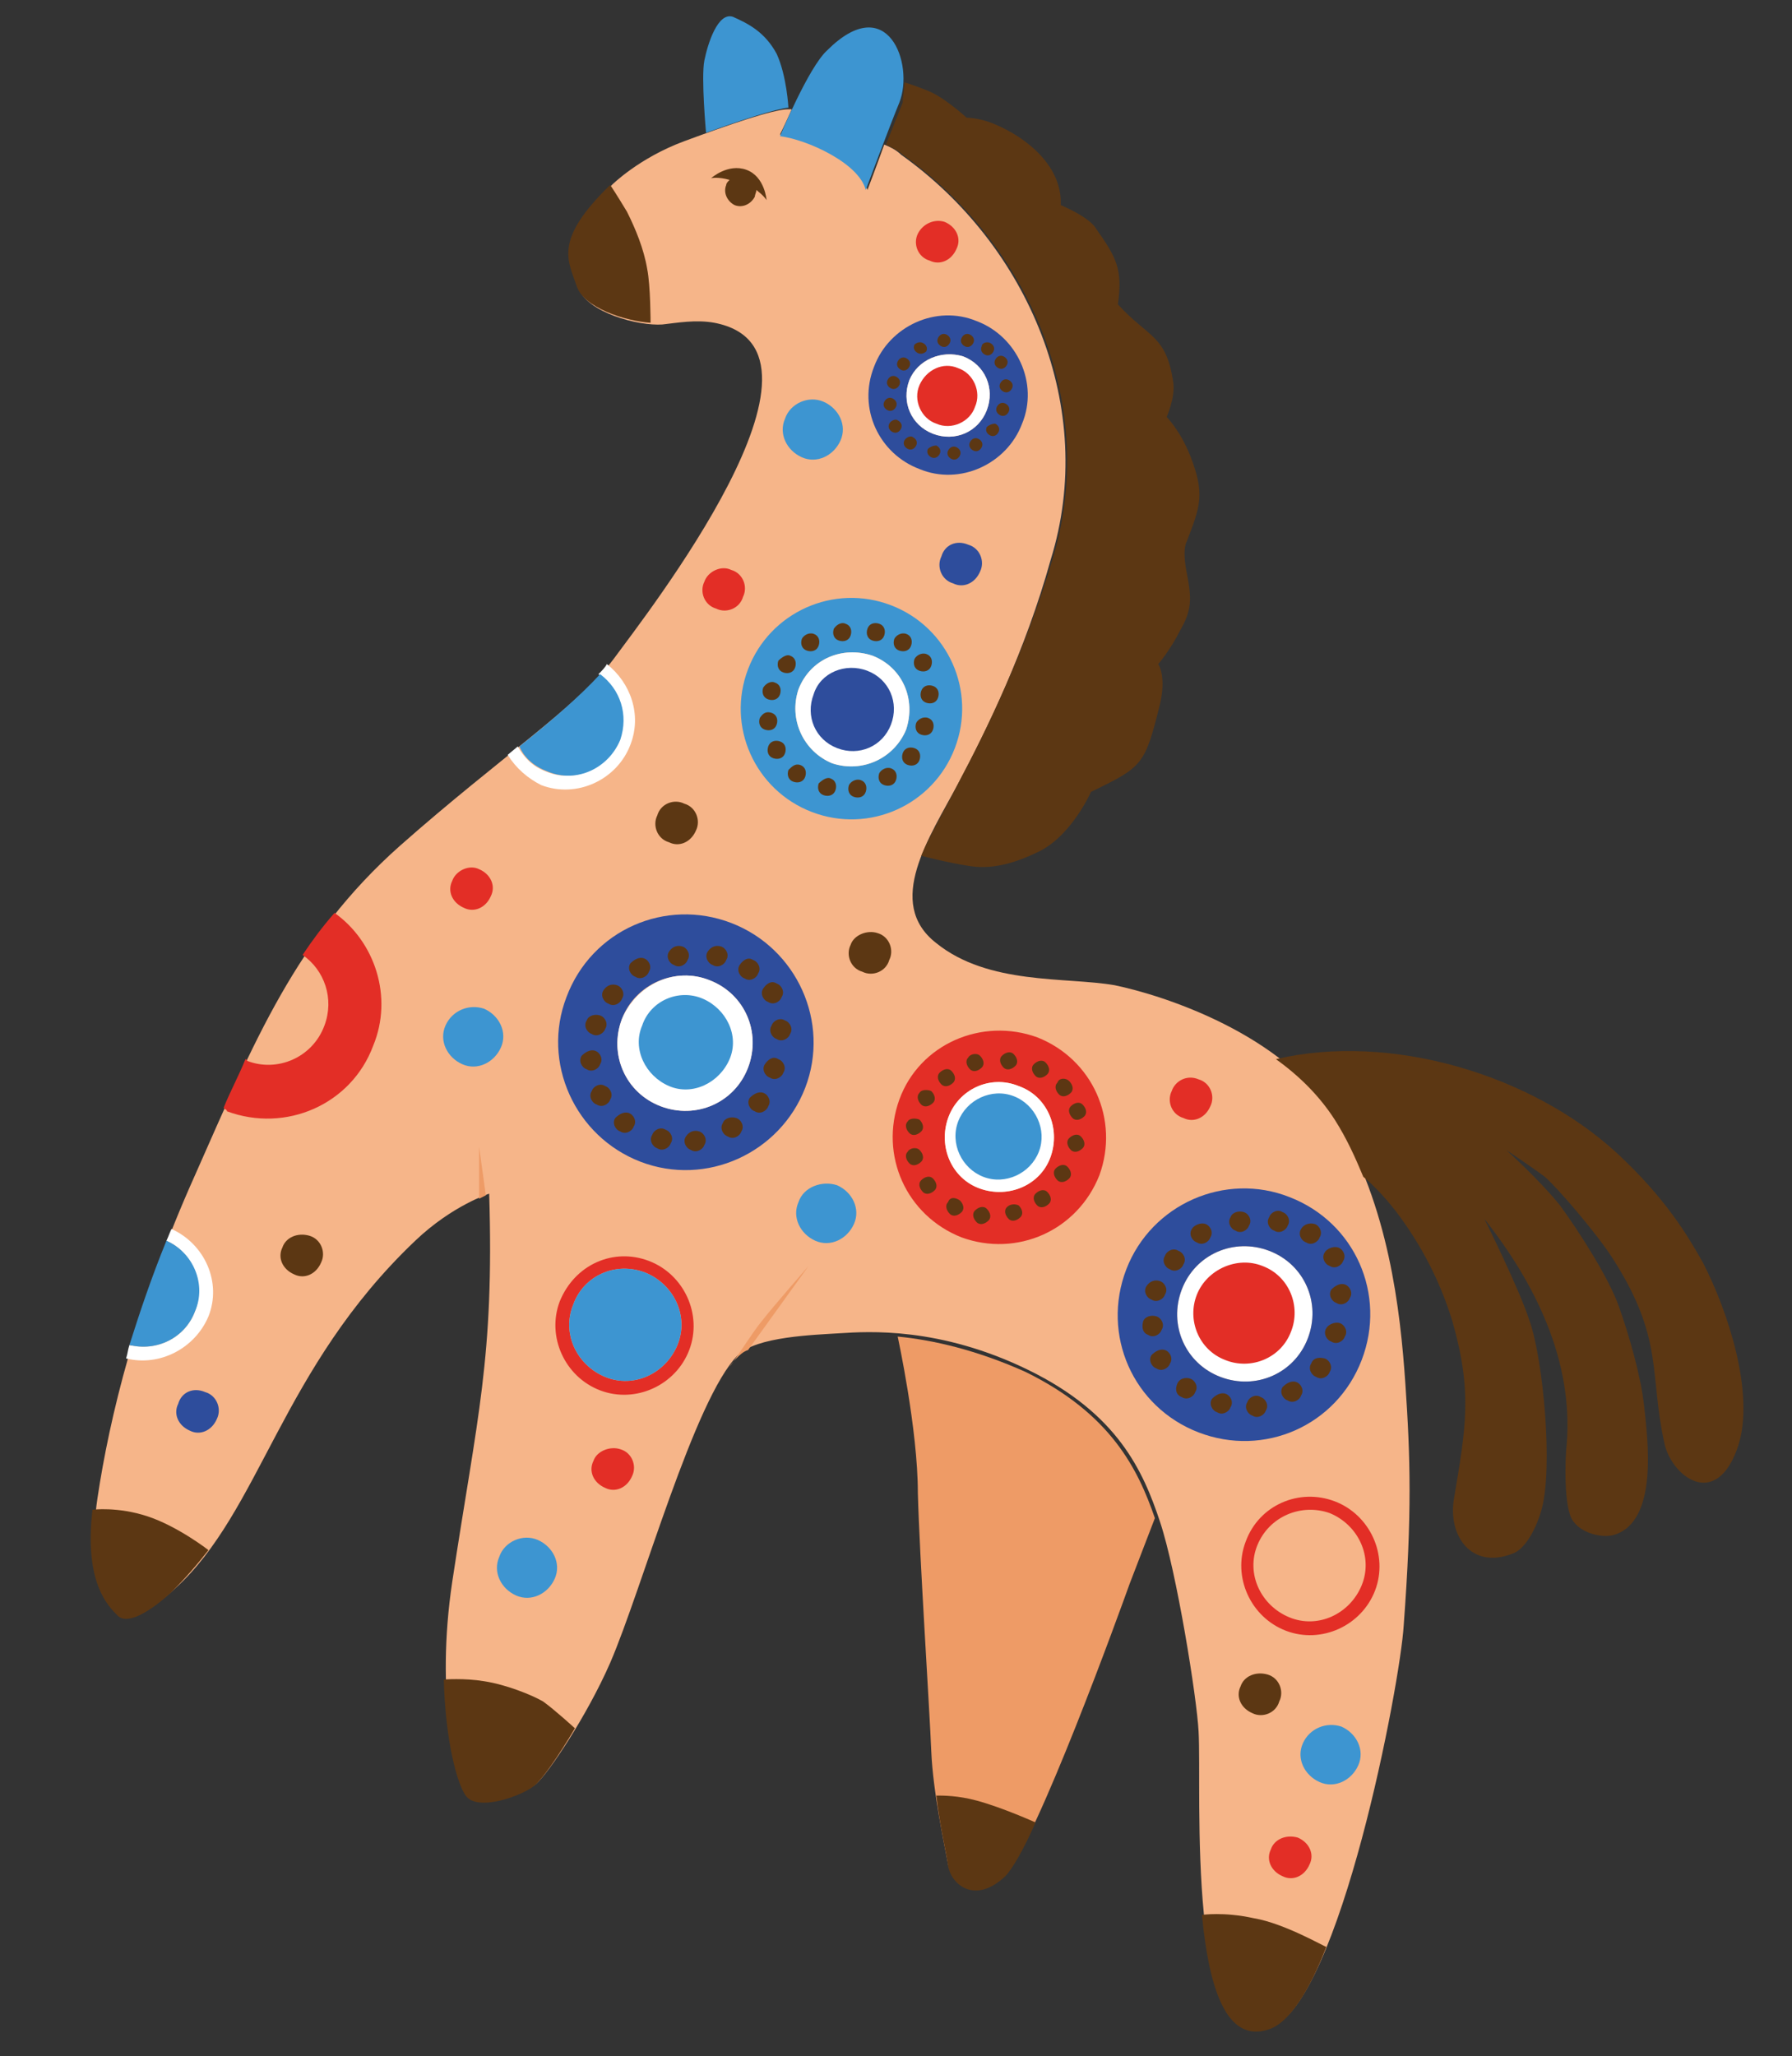 <?xml version="1.0" encoding="UTF-8"?> <!-- Generator: Adobe Illustrator 21.0.0, SVG Export Plug-In . SVG Version: 6.00 Build 0) --> <svg xmlns="http://www.w3.org/2000/svg" xmlns:xlink="http://www.w3.org/1999/xlink" id="Layer_1" x="0px" y="0px" viewBox="0 0 106.6 122.3" style="enable-background:new 0 0 106.6 122.3;" xml:space="preserve"><rect x="0" y="0" width="106.6" height="122.3" fill="#333333" stroke="none"/> <style type="text/css"> .st0{fill-rule:evenodd;clip-rule:evenodd;fill:#F6B589;} .st1{fill-rule:evenodd;clip-rule:evenodd;fill:#FFFFFF;} .st2{fill-rule:evenodd;clip-rule:evenodd;fill:#3D95D1;} .st3{fill-rule:evenodd;clip-rule:evenodd;fill:#E32E26;} .st4{fill-rule:evenodd;clip-rule:evenodd;fill:#5C3713;} .st5{fill-rule:evenodd;clip-rule:evenodd;fill:#EE9B66;} .st6{fill-rule:evenodd;clip-rule:evenodd;fill:#2E4D9C;} </style> <g> <path class="st0" d="M36.4,11c0,0,1.6-1.6,4.3-2.6c2.7-1,5.3-1.9,6.2-1.9c0.1,0,0.1,0,0.2,0c-0.4,0.9-0.7,1.5-0.7,1.5 c1.6,0.2,4.7,1.6,5.2,3.3c0,0,0.5-1.3,1-2.7c0.5,0.2,0.8,0.4,1,0.6c7.6,5.4,11.7,15.1,8.9,24.1C61,38.7,58.7,43.4,57,46.6 c-1.7,3.2-4.4,7.1-1.3,9.5c3.1,2.5,7.7,2,10.6,2.5c2.9,0.6,10.1,2.9,13.2,8c3.1,5.1,3.8,11.3,4.1,15.7c0.3,4.4,0.4,7.7-0.1,14.4 c-0.2,3.4-3.8,22.4-7.9,23.9c-5.1,1.8-4.1-14-4.3-17.6c-0.1-2-1.3-9.5-2.3-12.5c-1-3-2.5-6.4-7.8-9c-5.3-2.6-9.6-2.3-11.2-2.2 c-1.6,0.1-5,0.2-6.1,1.3c-2.6,2.6-5.7,13.9-7.6,18.3c-1.4,3.2-3.7,6.6-4.4,7.2c-0.7,0.6-3.4,1.6-4.1,0.6c-0.7-1-1.9-5.9-0.9-12.6 c1.5-9.9,2.5-13.3,2.2-23.1c0,0-2.2,0.7-4.4,2.8c-8,7.6-9.2,16.1-14.3,20.7c-1.2,1.1-2.6,2-3.2,1.4c-0.6-0.6-2.1-2.1-1.4-6.8 c0.7-4.7,2.3-11.4,5.8-19.2c3.5-7.9,6-14.1,12.2-19.6C29.8,45,34.4,42,36.5,39.2c1.9-2.6,14.3-18.4,6-20c-1.1-0.2-2.2,0-3.1,0.1 c-1.4,0.1-4.5-0.7-5-2.2C33.9,15.5,33,14.3,36.4,11"></path> <path class="st1" d="M30.2,44.9l0.6-0.5c0.4,0.7,0.9,1.2,1.7,1.5c1.7,0.7,3.6-0.2,4.3-1.9c0.6-1.4,0-3-1.2-3.9 c0.2-0.2,0.4-0.4,0.5-0.6c1.4,1.1,2.1,3,1.4,4.8c-0.8,2.1-3.2,3.2-5.3,2.4C31.4,46.3,30.7,45.7,30.2,44.9"></path> <path class="st2" d="M30.9,44.4c2-1.6,3.6-3,4.8-4.3c1.2,0.9,1.7,2.4,1.2,3.9c-0.7,1.7-2.6,2.6-4.3,1.9 C31.8,45.6,31.2,45.1,30.9,44.4"></path> <path class="st1" d="M7.5,80.8c0.1-0.3,0.1-0.5,0.2-0.8c1.6,0.4,3.3-0.4,3.9-2c0.6-1.6-0.1-3.5-1.7-4.2c0.1-0.2,0.2-0.5,0.3-0.7 c2,0.9,3,3.2,2.2,5.2C11.6,80.2,9.5,81.3,7.5,80.8"></path> <path class="st2" d="M7.7,80c0.6-1.9,1.3-4,2.2-6.2c1.6,0.7,2.4,2.6,1.7,4.2C11,79.6,9.3,80.4,7.7,80"></path> <path class="st3" d="M13.3,65.9c0.4-1,0.9-1.9,1.3-2.9c0,0,0.1,0,0.1,0.1c1.8,0.7,3.9-0.2,4.6-2.1c0.6-1.6,0-3.3-1.3-4.2 c0.6-0.9,1.2-1.7,1.9-2.5c2.4,1.7,3.5,5,2.3,7.9c-1.3,3.5-5.2,5.2-8.7,3.9C13.5,66,13.4,66,13.3,65.9"></path> <path class="st4" d="M38.7,19.2c-1.5-0.1-4-0.9-4.4-2.2c-0.5-1.5-1.4-2.7,2-6c0,0,0.4,0.6,1,1.6c0.5,1,1,2.2,1.2,3.4 C38.7,17,38.7,19.2,38.7,19.2"></path> <path class="st5" d="M42.8,82.1L42.8,82.1L42.8,82.1L42.8,82.1z M44.5,80.3c-0.3,0.1-0.5,0.3-0.7,0.5c-0.1,0.1-0.3,0.3-0.4,0.5 c0.6-0.8,1.4-2.1,1.9-2.7c0.7-0.9,2.8-3.3,2.8-3.3L44.5,80.3z"></path> <path class="st4" d="M78.9,115.8c-1,2.6-2.2,4.5-3.4,4.9c-2.6,0.9-3.6-2.6-4-6.8c0,0,1.3-0.2,3.1,0.2 C76.4,114.4,78.8,115.8,78.9,115.8"></path> <path class="st4" d="M34.2,102.8c-1,1.7-2,3.1-2.4,3.4c-0.7,0.6-3.4,1.6-4.1,0.6c-0.5-0.7-1.2-3.2-1.3-6.9c0,0,1.2-0.1,2.4,0.1 c1.3,0.2,2.8,0.8,3.5,1.2C33,101.7,34.2,102.8,34.2,102.8"></path> <path class="st4" d="M12.4,92.2c-0.7,0.9-1.4,1.7-2.2,2.5c-1.2,1.1-2.6,2-3.2,1.4c-0.6-0.6-2-2-1.5-6.3c0,0,1.5-0.2,3.3,0.4 C10.6,90.8,12.4,92.2,12.4,92.2"></path> <path class="st5" d="M53.4,79.5c0,0,1.2,5.5,1.2,9.3c0.1,3.8,0.7,12.9,0.8,15.4c0.1,2.4,0.8,5.6,1,6.7c0.2,1.1,1.6,2.3,3.4,0.6 c1.8-1.8,6.9-15.9,7.4-17.3c0.5-1.3,1.5-3.9,1.5-3.9c-1-2.9-2.6-6.2-7.7-8.7C58.1,80.3,55.5,79.7,53.4,79.5"></path> <path class="st4" d="M55.7,106.8c0.2,1.8,0.6,3.4,0.7,4.2c0.2,1.1,1.6,2.3,3.4,0.6c0.4-0.4,1.1-1.6,1.8-3.2c0,0-2-0.9-3.5-1.3 C57,106.8,56.1,106.8,55.7,106.8"></path> <path class="st2" d="M46.4,8.1c0,0,1.7-4.1,2.8-5.1c3.6-3.6,5.2,0.8,4.3,3.1c-0.5,1.2-2,5.2-2,5.2C51.1,9.7,48,8.3,46.4,8.1"></path> <path class="st2" d="M42,7.9c0,0-0.3-3.3-0.1-4.3c0.2-1,0.8-2.9,1.7-2.6c0.9,0.4,1.9,0.9,2.6,2.2c0.6,1.3,0.7,3.2,0.7,3.2 C46.1,6.5,44.2,7.1,42,7.9"></path> <path class="st4" d="M75.9,63c6.8-1.6,15.2,0.9,20.3,5.6c2.9,2.7,4.2,4.9,5.1,6.5c1.5,2.9,3.1,7.8,2.1,10.9c-1.3,3.9-4,1.8-4.4-0.2 c-0.9-4.1,0-6.2-3.1-11c-0.9-1.4-3.2-4.1-4-4.8c-0.8-0.6-2.3-1.6-2.3-1.6s2,1.8,3.2,3.3c1.1,1.5,2.9,4.3,3.5,6 c0.6,1.7,1.3,4.1,1.5,5.9c0.2,1.9,0.9,6.9-1.8,7.7c-0.7,0.2-1.9-0.1-2.4-0.8c-0.6-0.7-0.5-3.8-0.4-4.6c0.4-5-1.9-9.6-4.9-13.4 c0,0,2.1,4.2,2.7,6.1c0.8,2.3,1.4,8.7,0.7,11.2c-0.4,1.4-1.1,2.4-1.7,2.6c-2.5,1-3.9-1.1-3.5-3.3c0.7-4.2,1.1-6.3-0.1-10.5 c-0.7-2.3-1.8-4.5-3.4-6.6c-1.1-1.4-1.9-2-1.9-2l0,0c-0.5-1.2-1-2.3-1.7-3.4C78.5,65.2,77.3,64,75.9,63L75.9,63z"></path> <path class="st4" d="M53.8,4.9c0,0,0.4,0.1,1.4,0.5c1,0.4,2.3,1.6,2.3,1.6s0.8,0,1.7,0.4c1.9,0.8,4,2.5,3.9,4.8 c0,0,1.7,0.7,2.1,1.4c1.2,1.7,1.6,2.4,1.3,4.5c1.8,2,2.9,1.8,3.3,4.7c0.1,0.9-0.4,2-0.4,2s0.8,0.8,1.4,2.3c0.9,2.3,0.6,3-0.2,5.1 c0,0-0.3,0.4,0,1.9c0.3,1.5,0.3,2.2-0.4,3.4c-0.6,1.2-1.3,2-1.3,2s0.5,0.7,0.1,2.4c-0.9,3.6-1,3.7-4.1,5.2c0,0-1.1,2.5-3,3.5 c-1.8,0.9-3.1,1.1-4.3,0.9c-1.3-0.2-2.8-0.6-2.8-0.6c0.6-1.4,1.5-2.9,2.2-4.3c1.7-3.2,4-7.9,5.6-13.3c2.8-9.1-1.3-18.7-8.9-24.1 c-0.2-0.2-0.6-0.4-1-0.6c0.4-1,0.8-2,1-2.5C53.7,5.7,53.8,5.3,53.8,4.9L53.8,4.9z"></path> <polygon class="st5" points="28.9,71.1 28.5,68.2 28.5,71.3 "></polygon> <path class="st4" d="M45.6,11.9c0,0-0.1-1.4-1.2-1.8c-1.1-0.4-2.1,0.5-2.1,0.5s0.4-0.1,1.1,0.1c-0.1,0.1-0.2,0.2-0.2,0.3 c-0.2,0.5,0.1,1,0.5,1.2c0.5,0.2,1-0.1,1.2-0.5c0-0.1,0.1-0.3,0.1-0.4C45.1,11.4,45.4,11.6,45.6,11.9"></path> <path class="st3" d="M56.2,13.2c0.7,0.3,1,1,0.7,1.6c-0.3,0.7-1,1-1.6,0.7c-0.7-0.2-1-1-0.7-1.6C54.9,13.3,55.6,13,56.2,13.2"></path> <path class="st2" d="M49,23.9c0.9,0.4,1.4,1.4,1,2.3c-0.4,0.9-1.4,1.4-2.3,1c-0.9-0.4-1.4-1.4-1-2.3C47,24,48.1,23.5,49,23.9"></path> <path class="st6" d="M57.6,32.4c0.7,0.2,1,1,0.7,1.6c-0.3,0.7-1,1-1.6,0.7c-0.7-0.2-1-1-0.7-1.6C56.2,32.4,56.9,32.1,57.6,32.4"></path> <path class="st3" d="M43.5,33.9c0.7,0.2,1,1,0.7,1.6c-0.2,0.7-1,1-1.6,0.7c-0.7-0.2-1-1-0.7-1.6C42.1,34,42.9,33.6,43.5,33.9"></path> <path class="st4" d="M40.7,47.8c0.7,0.2,1,1,0.7,1.6c-0.3,0.7-1,1-1.6,0.7c-0.7-0.2-1-1-0.7-1.6C39.3,47.8,40.1,47.5,40.7,47.8"></path> <path class="st3" d="M28.5,51.7c0.7,0.3,1,1,0.7,1.6c-0.3,0.7-1,1-1.6,0.7c-0.7-0.3-1-1-0.7-1.6C27.1,51.8,27.9,51.4,28.5,51.7"></path> <path class="st2" d="M28.8,60c0.9,0.4,1.4,1.4,1,2.3c-0.4,0.9-1.4,1.4-2.3,1c-0.9-0.4-1.4-1.4-1-2.3C26.9,60.1,27.9,59.7,28.8,60"></path> <path class="st4" d="M52.2,55.5c0.7,0.2,1,1,0.7,1.6c-0.2,0.7-1,1-1.6,0.7c-0.7-0.2-1-1-0.7-1.6C50.8,55.6,51.6,55.3,52.2,55.5"></path> <path class="st2" d="M49.8,70.5c0.9,0.4,1.4,1.4,1,2.3c-0.4,0.9-1.4,1.4-2.3,1c-0.9-0.4-1.4-1.4-1-2.3 C47.8,70.6,48.9,70.2,49.8,70.5"></path> <path class="st3" d="M71.3,64.2c0.7,0.2,1,1,0.7,1.6c-0.3,0.7-1,1-1.6,0.7c-0.7-0.2-1-1-0.7-1.6C69.9,64.3,70.6,63.9,71.3,64.2"></path> <path class="st2" d="M32,91.6c0.9,0.4,1.4,1.4,1,2.3c-0.4,0.9-1.4,1.4-2.3,1c-0.9-0.4-1.4-1.4-1-2.3C30,91.7,31.1,91.2,32,91.6"></path> <path class="st3" d="M36.9,86.2c0.7,0.2,1,1,0.7,1.6c-0.3,0.7-1,1-1.6,0.7c-0.7-0.3-1-1-0.7-1.6C35.5,86.3,36.3,86,36.9,86.2"></path> <path class="st4" d="M18.4,73.5c0.7,0.2,1,1,0.7,1.6c-0.3,0.7-1,1-1.6,0.7c-0.7-0.3-1-1-0.7-1.6C17,73.6,17.7,73.3,18.4,73.5"></path> <path class="st6" d="M12.2,82.8c0.7,0.2,1,1,0.7,1.6c-0.3,0.7-1,1-1.6,0.7c-0.7-0.3-1-1-0.7-1.6C10.8,82.8,11.5,82.5,12.2,82.8"></path> <path class="st4" d="M75.4,99.6c0.7,0.2,1,1,0.7,1.6c-0.2,0.7-1,1-1.6,0.7c-0.7-0.3-1-1-0.7-1.6C74,99.7,74.7,99.4,75.4,99.6"></path> <path class="st3" d="M77.2,109.3c0.7,0.3,1,1,0.7,1.6c-0.3,0.7-1,1-1.6,0.7c-0.7-0.3-1-1-0.7-1.6C75.8,109.4,76.5,109.1,77.2,109.3 "></path> <path class="st2" d="M79.8,102.7c0.9,0.4,1.4,1.4,1,2.3c-0.4,0.9-1.4,1.4-2.3,1c-0.9-0.4-1.4-1.4-1-2.3 C77.9,102.8,78.9,102.4,79.8,102.7"></path> <path class="st3" d="M79.1,90c1.7,0.7,2.6,2.6,1.9,4.3c-0.7,1.7-2.6,2.6-4.3,1.9c-1.7-0.7-2.6-2.6-1.9-4.3 C75.5,90.2,77.4,89.4,79.1,90 M79.4,89.3c2.1,0.8,3.2,3.2,2.4,5.3c-0.8,2.1-3.2,3.2-5.3,2.4c-2.1-0.8-3.2-3.2-2.4-5.3 C74.9,89.5,77.3,88.5,79.4,89.3z"></path> <path class="st1" d="M75.5,74.4c2.1,0.8,3.1,3.1,2.3,5.2c-0.8,2.1-3.1,3.1-5.2,2.3c-2.1-0.8-3.1-3.1-2.3-5.2 C71.1,74.6,73.4,73.6,75.5,74.4"></path> <path class="st6" d="M75.5,74.4c2.1,0.8,3.1,3.1,2.3,5.2c-0.8,2.1-3.1,3.1-5.2,2.3c-2.1-0.8-3.1-3.1-2.3-5.2 C71.1,74.6,73.4,73.6,75.5,74.4 M76.7,71.2c3.9,1.5,5.8,5.8,4.3,9.7c-1.5,3.9-5.8,5.8-9.7,4.3c-3.9-1.5-5.8-5.8-4.3-9.7 C68.5,71.6,72.9,69.7,76.7,71.2z"></path> <path class="st3" d="M60.6,64.6c1.7,0.6,2.5,2.5,1.9,4.2c-0.6,1.7-2.5,2.5-4.2,1.9c-1.7-0.6-2.5-2.5-1.9-4.2 C57,64.8,58.9,63.9,60.6,64.6 M61.7,61.7c3.3,1.3,4.9,4.9,3.7,8.2c-1.3,3.3-4.9,4.9-8.2,3.7c-3.3-1.3-4.9-4.9-3.7-8.2 C54.7,62.1,58.4,60.5,61.7,61.7z"></path> <path class="st1" d="M60.6,64.6c1.7,0.6,2.5,2.5,1.9,4.2c-0.6,1.7-2.5,2.5-4.2,1.9c-1.7-0.6-2.5-2.5-1.9-4.2 C57,64.8,58.9,63.9,60.6,64.6"></path> <path class="st6" d="M42.2,58.3c2.1,0.8,3.1,3.1,2.3,5.2c-0.8,2.1-3.1,3.1-5.2,2.3c-2.1-0.8-3.1-3.1-2.3-5.2S40.2,57.5,42.2,58.3 M43.5,54.9c3.9,1.5,5.9,5.9,4.4,9.8c-1.5,3.9-5.9,5.9-9.8,4.4c-3.9-1.5-5.9-5.9-4.4-9.8C35.2,55.3,39.6,53.4,43.5,54.9z"></path> <path class="st1" d="M42.2,58.3c2.1,0.8,3.1,3.1,2.3,5.2c-0.8,2.1-3.1,3.1-5.2,2.3c-2.1-0.8-3.1-3.1-2.3-5.2 C37.9,58.5,40.2,57.5,42.2,58.3"></path> <path class="st2" d="M41.8,59.4c1.4,0.6,2.2,2.2,1.6,3.6c-0.6,1.4-2.2,2.2-3.6,1.6c-1.4-0.6-2.2-2.2-1.6-3.6 C38.7,59.5,40.4,58.8,41.8,59.4"></path> <path class="st2" d="M51.9,39c1.8,0.7,2.6,2.6,2,4.4c-0.7,1.7-2.6,2.6-4.4,2c-1.7-0.7-2.6-2.6-2-4.4C48.2,39.2,50.1,38.4,51.9,39 M53,36c3.4,1.3,5.1,5.1,3.8,8.5c-1.3,3.4-5.1,5.1-8.5,3.8c-3.4-1.3-5.1-5.1-3.8-8.5C45.8,36.4,49.6,34.7,53,36z"></path> <path class="st1" d="M51.9,39c1.8,0.7,2.6,2.6,2,4.4c-0.7,1.7-2.6,2.6-4.4,2c-1.7-0.7-2.6-2.6-2-4.4C48.2,39.2,50.1,38.4,51.9,39"></path> <path class="st6" d="M51.6,39.9c1.3,0.5,1.9,1.9,1.4,3.2c-0.5,1.3-1.9,1.9-3.2,1.4c-1.3-0.5-1.9-1.9-1.4-3.2 C48.8,40,50.3,39.4,51.6,39.9"></path> <path class="st6" d="M57.3,21.2c1.3,0.5,1.9,1.9,1.4,3.2c-0.5,1.3-1.9,1.9-3.2,1.4c-1.3-0.5-1.9-1.9-1.4-3.2 C54.6,21.4,56,20.8,57.3,21.2 M58.1,19.1c2.4,0.9,3.7,3.7,2.7,6.1c-0.9,2.4-3.7,3.7-6.1,2.7C52.3,27,51,24.3,52,21.8 C52.9,19.4,55.7,18.1,58.1,19.1z"></path> <path class="st1" d="M57.3,21.2c1.3,0.5,1.9,1.9,1.4,3.2c-0.5,1.3-1.9,1.9-3.2,1.4c-1.3-0.5-1.9-1.9-1.4-3.2 C54.6,21.4,56,20.8,57.3,21.2"></path> <path class="st3" d="M57,21.9c0.9,0.3,1.4,1.4,1,2.3c-0.3,0.9-1.4,1.4-2.3,1c-0.9-0.3-1.4-1.4-1-2.3C55.1,22,56.1,21.5,57,21.9"></path> <path class="st3" d="M38.4,75.7c1.7,0.7,2.6,2.6,1.9,4.3c-0.7,1.7-2.6,2.6-4.3,1.9c-1.7-0.7-2.6-2.6-1.9-4.3 C34.7,75.9,36.6,75,38.4,75.7 M38.6,75c2.1,0.8,3.2,3.2,2.4,5.3c-0.8,2.1-3.2,3.2-5.3,2.4c-2.1-0.8-3.2-3.2-2.4-5.3 C34.2,75.2,36.5,74.2,38.6,75z"></path> <path class="st2" d="M38.4,75.7c1.7,0.7,2.6,2.6,1.9,4.3c-0.7,1.7-2.6,2.6-4.3,1.9c-1.7-0.7-2.6-2.6-1.9-4.3 C34.7,75.9,36.6,75,38.4,75.7"></path> <path class="st4" d="M55.5,40.8c0.3,0.1,0.4,0.4,0.3,0.7c-0.1,0.3-0.4,0.4-0.7,0.3c-0.3-0.1-0.4-0.4-0.3-0.7 C54.9,40.8,55.2,40.7,55.5,40.8 M55.2,42.7c0.3,0.1,0.4,0.4,0.3,0.7c-0.1,0.3-0.4,0.4-0.7,0.3c-0.3-0.1-0.4-0.4-0.3-0.7 C54.6,42.8,54.9,42.6,55.2,42.7z M54.4,44.5c0.3,0.1,0.4,0.4,0.3,0.7c-0.1,0.3-0.4,0.4-0.7,0.3c-0.3-0.1-0.4-0.4-0.3-0.7 C53.8,44.5,54.1,44.4,54.4,44.5z M53,45.7c0.3,0.1,0.4,0.4,0.3,0.7c-0.1,0.3-0.4,0.4-0.7,0.3c-0.3-0.1-0.4-0.4-0.3-0.7 C52.4,45.8,52.7,45.6,53,45.7z M51.2,46.4c0.3,0.1,0.4,0.4,0.3,0.7c-0.1,0.3-0.4,0.4-0.7,0.3c-0.3-0.1-0.4-0.4-0.3-0.7 C50.6,46.5,50.9,46.3,51.2,46.4z M49.4,46.3c0.3,0.1,0.4,0.4,0.3,0.7c-0.1,0.3-0.4,0.4-0.7,0.3c-0.3-0.1-0.4-0.4-0.3-0.7 C48.9,46.4,49.2,46.2,49.4,46.3z M47.6,45.5c0.3,0.1,0.4,0.4,0.3,0.7c-0.1,0.3-0.4,0.4-0.7,0.3c-0.3-0.1-0.4-0.4-0.3-0.7 C47.1,45.6,47.3,45.4,47.6,45.5z M46.4,44.1c0.3,0.1,0.4,0.4,0.3,0.7c-0.1,0.3-0.4,0.4-0.7,0.3c-0.3-0.1-0.4-0.4-0.3-0.7 C45.8,44.1,46.1,44,46.4,44.1z M45.9,42.4c0.3,0.1,0.4,0.4,0.3,0.7c-0.1,0.3-0.4,0.4-0.7,0.3c-0.3-0.1-0.4-0.4-0.3-0.7 C45.4,42.4,45.6,42.3,45.9,42.4z M46.1,40.6c0.3,0.1,0.4,0.4,0.3,0.7c-0.1,0.3-0.4,0.4-0.7,0.3c-0.3-0.1-0.4-0.4-0.3-0.7 C45.6,40.6,45.9,40.5,46.1,40.6z M47,39c0.3,0.1,0.4,0.4,0.3,0.7c-0.1,0.3-0.4,0.4-0.7,0.3c-0.3-0.1-0.4-0.4-0.3-0.7 C46.5,39.1,46.8,38.9,47,39z M48.4,37.7c0.3,0.1,0.4,0.4,0.3,0.7c-0.1,0.3-0.4,0.4-0.7,0.3c-0.3-0.1-0.4-0.4-0.3-0.7 C47.8,37.8,48.1,37.6,48.4,37.7z M50.3,37.1c0.3,0.1,0.4,0.4,0.3,0.7c-0.1,0.3-0.4,0.4-0.7,0.3c-0.3-0.1-0.4-0.4-0.3-0.7 C49.8,37.1,50.1,37,50.3,37.1z M52.3,37.1c0.3,0.1,0.4,0.4,0.3,0.7c-0.1,0.3-0.4,0.4-0.7,0.3c-0.3-0.1-0.4-0.4-0.3-0.7 C51.7,37.1,52,37,52.3,37.1z M53.9,37.7c0.3,0.1,0.4,0.4,0.3,0.7c-0.1,0.3-0.4,0.4-0.7,0.3c-0.3-0.1-0.4-0.4-0.3-0.7 C53.3,37.8,53.6,37.6,53.9,37.7z M55.1,38.9c0.3,0.1,0.4,0.4,0.3,0.7c-0.1,0.3-0.4,0.4-0.7,0.3c-0.3-0.1-0.4-0.4-0.3-0.7 C54.5,39,54.8,38.8,55.1,38.9z"></path> <path class="st4" d="M46.7,60.7c0.3,0.1,0.5,0.5,0.3,0.8c-0.1,0.3-0.5,0.5-0.8,0.3c-0.3-0.1-0.5-0.5-0.3-0.8 C46,60.7,46.4,60.5,46.7,60.7 M46.3,63c0.3,0.1,0.5,0.5,0.3,0.8c-0.1,0.3-0.5,0.5-0.8,0.3c-0.3-0.1-0.5-0.5-0.3-0.8 C45.7,63,46,62.8,46.3,63z M45.4,65c0.3,0.1,0.5,0.5,0.3,0.8c-0.1,0.3-0.5,0.5-0.8,0.3c-0.3-0.1-0.5-0.5-0.3-0.8 C44.8,65.1,45.1,64.9,45.4,65z M43.8,66.5c0.3,0.1,0.5,0.5,0.3,0.8c-0.1,0.3-0.5,0.5-0.8,0.3c-0.3-0.1-0.5-0.5-0.3-0.8 C43.1,66.5,43.5,66.4,43.8,66.5z M41.6,67.3c0.3,0.1,0.5,0.5,0.3,0.8c-0.1,0.3-0.5,0.5-0.8,0.3c-0.3-0.1-0.5-0.5-0.3-0.8 C41,67.3,41.3,67.2,41.6,67.3z M39.6,67.2c0.3,0.1,0.5,0.5,0.3,0.8c-0.1,0.3-0.5,0.5-0.8,0.3c-0.3-0.1-0.5-0.5-0.3-0.8 C38.9,67.2,39.3,67,39.6,67.2z M37.4,66.2c0.3,0.1,0.5,0.5,0.3,0.8c-0.1,0.3-0.5,0.5-0.8,0.3c-0.3-0.1-0.5-0.5-0.3-0.8 C36.8,66.3,37.1,66.1,37.4,66.2z M36,64.6c0.3,0.1,0.5,0.5,0.3,0.8c-0.1,0.3-0.5,0.5-0.8,0.3c-0.3-0.1-0.5-0.5-0.3-0.8 C35.3,64.6,35.7,64.4,36,64.6z M35.4,62.5c0.3,0.1,0.5,0.5,0.3,0.8c-0.1,0.3-0.5,0.5-0.8,0.3c-0.3-0.1-0.5-0.5-0.3-0.8 C34.8,62.6,35.1,62.4,35.4,62.5z M35.7,60.4c0.3,0.1,0.5,0.5,0.3,0.8c-0.1,0.3-0.5,0.5-0.8,0.3c-0.3-0.1-0.5-0.5-0.3-0.8 C35,60.4,35.4,60.3,35.7,60.4z M36.7,58.6c0.3,0.1,0.5,0.5,0.3,0.8c-0.1,0.3-0.5,0.5-0.8,0.3c-0.3-0.1-0.5-0.5-0.3-0.8 C36.1,58.6,36.4,58.5,36.7,58.6z M38.3,57c0.3,0.1,0.5,0.5,0.3,0.8c-0.1,0.3-0.5,0.5-0.8,0.3c-0.3-0.1-0.5-0.5-0.3-0.8 C37.7,57.1,38,56.9,38.3,57z M40.6,56.3c0.3,0.1,0.5,0.5,0.3,0.8c-0.1,0.3-0.5,0.5-0.8,0.3c-0.3-0.1-0.5-0.5-0.3-0.8 C40,56.3,40.3,56.2,40.6,56.3z M42.9,56.3c0.3,0.1,0.5,0.5,0.3,0.8c-0.1,0.3-0.5,0.5-0.8,0.3c-0.3-0.1-0.5-0.5-0.3-0.8 C42.3,56.3,42.6,56.2,42.9,56.3z M44.8,57.1c0.3,0.1,0.5,0.5,0.3,0.8c-0.1,0.3-0.5,0.5-0.8,0.3c-0.3-0.1-0.5-0.5-0.3-0.8 C44.2,57.1,44.5,56.9,44.8,57.1z M46.2,58.5c0.3,0.1,0.5,0.5,0.3,0.8c-0.1,0.3-0.5,0.5-0.8,0.3c-0.3-0.1-0.5-0.5-0.3-0.8 C45.6,58.5,45.9,58.3,46.2,58.5z"></path> <path class="st4" d="M80,76.4c0.3,0.1,0.5,0.5,0.3,0.8c-0.1,0.3-0.5,0.5-0.8,0.3c-0.3-0.1-0.5-0.5-0.3-0.8 C79.4,76.5,79.7,76.3,80,76.4 M79.7,78.7c0.3,0.1,0.5,0.5,0.3,0.8c-0.1,0.3-0.5,0.5-0.8,0.3c-0.3-0.1-0.5-0.5-0.3-0.8 C79,78.8,79.4,78.6,79.7,78.7z M78.8,80.8c0.3,0.1,0.5,0.5,0.3,0.8c-0.1,0.3-0.5,0.5-0.8,0.3c-0.3-0.1-0.5-0.5-0.3-0.8 C78.1,80.8,78.4,80.7,78.8,80.8z M77.1,82.2c0.3,0.1,0.5,0.5,0.3,0.8c-0.1,0.3-0.5,0.5-0.8,0.3c-0.3-0.1-0.5-0.5-0.3-0.8 C76.5,82.3,76.8,82.1,77.1,82.2z M75,83.1c0.3,0.1,0.5,0.5,0.3,0.8c-0.1,0.3-0.5,0.5-0.8,0.3c-0.3-0.1-0.5-0.5-0.3-0.8 C74.3,83.1,74.7,82.9,75,83.1z M72.9,82.9c0.3,0.1,0.5,0.5,0.3,0.8c-0.1,0.3-0.5,0.5-0.8,0.3c-0.3-0.1-0.5-0.5-0.3-0.8 C72.3,83,72.6,82.8,72.9,82.9z M70.8,82c0.3,0.1,0.5,0.5,0.3,0.8c-0.1,0.3-0.5,0.5-0.8,0.3C70,83,69.9,82.7,70,82.4 C70.1,82,70.5,81.9,70.8,82z M69.3,80.3c0.3,0.1,0.5,0.5,0.3,0.8c-0.1,0.3-0.5,0.5-0.8,0.3c-0.3-0.1-0.5-0.5-0.3-0.8 C68.7,80.4,69,80.2,69.3,80.3z M68.8,78.3c0.3,0.1,0.5,0.5,0.3,0.8c-0.1,0.3-0.5,0.5-0.8,0.3C68,79.3,67.9,79,68,78.6 C68.1,78.3,68.5,78.2,68.8,78.3z M69,76.2c0.3,0.1,0.5,0.5,0.3,0.8c-0.1,0.3-0.5,0.5-0.8,0.3c-0.3-0.1-0.5-0.5-0.3-0.8 C68.4,76.2,68.7,76.1,69,76.2z M70.1,74.4c0.3,0.1,0.5,0.5,0.3,0.8c-0.1,0.3-0.5,0.5-0.8,0.3c-0.3-0.1-0.5-0.5-0.3-0.8 C69.4,74.4,69.8,74.2,70.1,74.4z M71.7,72.8c0.3,0.1,0.5,0.5,0.3,0.8c-0.1,0.3-0.5,0.5-0.8,0.3c-0.3-0.1-0.5-0.5-0.3-0.8 C71,72.9,71.4,72.7,71.7,72.8z M74,72.1c0.3,0.1,0.5,0.5,0.3,0.8c-0.1,0.3-0.5,0.5-0.8,0.3c-0.3-0.1-0.5-0.5-0.3-0.8 C73.3,72.1,73.7,72,74,72.1z M76.3,72.1c0.3,0.1,0.5,0.5,0.3,0.8c-0.1,0.3-0.5,0.5-0.8,0.3c-0.3-0.1-0.5-0.5-0.3-0.8 C75.6,72.1,76,71.9,76.3,72.1z M78.2,72.8c0.3,0.1,0.5,0.5,0.3,0.8c-0.1,0.3-0.5,0.5-0.8,0.3c-0.3-0.1-0.5-0.5-0.3-0.8 C77.5,72.9,77.8,72.7,78.2,72.8z M79.6,74.2c0.3,0.1,0.5,0.5,0.3,0.8c-0.1,0.3-0.5,0.5-0.8,0.3c-0.3-0.1-0.5-0.5-0.3-0.8 C78.9,74.3,79.3,74.1,79.6,74.2z"></path> <path class="st4" d="M64.3,67.6c0.2,0.2,0.3,0.5,0.1,0.7c-0.2,0.2-0.5,0.3-0.7,0.1c-0.2-0.2-0.3-0.5-0.1-0.7 C63.8,67.5,64.1,67.4,64.3,67.6 M63.5,69.4c0.2,0.2,0.3,0.5,0.1,0.7c-0.2,0.2-0.5,0.3-0.7,0.1c-0.2-0.2-0.3-0.5-0.1-0.7 C63,69.3,63.3,69.2,63.5,69.4z M62.3,70.9c0.2,0.2,0.3,0.5,0.1,0.7c-0.2,0.2-0.5,0.3-0.7,0.1c-0.2-0.2-0.3-0.5-0.1-0.7 C61.8,70.8,62.1,70.7,62.3,70.9z M60.6,71.7c0.2,0.2,0.3,0.5,0.1,0.7c-0.2,0.2-0.5,0.3-0.7,0.1c-0.2-0.2-0.3-0.5-0.1-0.7 C60.1,71.6,60.4,71.6,60.6,71.7z M58.7,71.9c0.2,0.2,0.3,0.5,0.1,0.7c-0.2,0.2-0.5,0.3-0.7,0.1c-0.2-0.2-0.3-0.5-0.1-0.7 C58.2,71.8,58.5,71.7,58.7,71.9z M57.1,71.4c0.2,0.2,0.3,0.5,0.1,0.7c-0.2,0.2-0.5,0.3-0.7,0.1c-0.2-0.2-0.3-0.5-0.1-0.7 C56.5,71.2,56.8,71.2,57.1,71.4z M55.5,70.1c0.2,0.2,0.3,0.5,0.1,0.7c-0.2,0.2-0.5,0.3-0.7,0.1c-0.2-0.2-0.3-0.5-0.1-0.7 C55,70,55.3,69.9,55.5,70.1z M54.7,68.4c0.2,0.2,0.3,0.5,0.1,0.7c-0.2,0.2-0.5,0.3-0.7,0.1c-0.2-0.2-0.3-0.5-0.1-0.7 C54.1,68.3,54.5,68.2,54.7,68.4z M54.7,66.6c0.2,0.2,0.3,0.5,0.1,0.7c-0.2,0.2-0.5,0.3-0.7,0.1c-0.2-0.2-0.3-0.5-0.1-0.7 C54.1,66.5,54.5,66.5,54.7,66.6z M55.4,64.9c0.2,0.2,0.3,0.5,0.1,0.7c-0.2,0.2-0.5,0.3-0.7,0.1c-0.2-0.2-0.3-0.5-0.1-0.7 C54.8,64.8,55.2,64.8,55.4,64.9z M56.6,63.7c0.2,0.2,0.3,0.5,0.1,0.7c-0.2,0.2-0.5,0.3-0.7,0.1c-0.2-0.2-0.3-0.5-0.1-0.7 C56.1,63.6,56.4,63.5,56.6,63.7z M58.3,62.8c0.2,0.2,0.3,0.5,0.1,0.7c-0.2,0.2-0.5,0.3-0.7,0.1c-0.2-0.2-0.3-0.5-0.1-0.7 C57.7,62.7,58.1,62.6,58.3,62.8z M60.3,62.7c0.2,0.2,0.3,0.5,0.1,0.7c-0.2,0.2-0.5,0.3-0.7,0.1c-0.2-0.2-0.3-0.5-0.1-0.7 C59.8,62.6,60.1,62.5,60.3,62.7z M62.2,63.2c0.2,0.2,0.3,0.5,0.1,0.7c-0.2,0.2-0.5,0.3-0.7,0.1c-0.2-0.2-0.3-0.5-0.1-0.7 C61.7,63.1,62,63,62.2,63.2z M63.6,64.3c0.2,0.2,0.3,0.5,0.1,0.7c-0.2,0.2-0.5,0.3-0.7,0.1c-0.2-0.2-0.3-0.5-0.1-0.7 C63,64.1,63.4,64.1,63.6,64.3z M64.4,65.7c0.2,0.2,0.3,0.5,0.1,0.7c-0.2,0.2-0.5,0.3-0.7,0.1c-0.2-0.2-0.3-0.5-0.1-0.7 C63.9,65.6,64.2,65.5,64.4,65.7z"></path> <path class="st4" d="M60,22.6c0.2,0.1,0.3,0.3,0.2,0.5c-0.1,0.2-0.3,0.3-0.5,0.2c-0.2-0.1-0.3-0.3-0.2-0.5 C59.6,22.6,59.8,22.5,60,22.6 M59.8,24c0.2,0.1,0.3,0.3,0.2,0.5c-0.1,0.2-0.3,0.3-0.5,0.2c-0.2-0.1-0.3-0.3-0.2-0.5 C59.4,24,59.6,23.9,59.8,24z M59.2,25.2c0.2,0.1,0.3,0.3,0.2,0.5c-0.1,0.2-0.3,0.3-0.5,0.2c-0.2-0.1-0.3-0.3-0.2-0.5 C58.8,25.3,59,25.2,59.2,25.2z M58.2,26.1c0.2,0.1,0.3,0.3,0.2,0.5c-0.1,0.2-0.3,0.3-0.5,0.2c-0.2-0.1-0.3-0.3-0.2-0.5 C57.8,26.1,58,26,58.2,26.1z M56.9,26.6c0.2,0.1,0.3,0.3,0.2,0.5c-0.1,0.2-0.3,0.3-0.5,0.2c-0.2-0.1-0.3-0.3-0.2-0.5 C56.5,26.6,56.7,26.5,56.9,26.6z M55.7,26.5c0.2,0.1,0.3,0.3,0.2,0.5c-0.1,0.2-0.3,0.3-0.5,0.2c-0.2-0.1-0.3-0.3-0.2-0.5 C55.3,26.6,55.5,26.5,55.7,26.5z M54.3,26c0.2,0.1,0.3,0.3,0.2,0.5c-0.1,0.2-0.3,0.3-0.5,0.2c-0.2-0.1-0.3-0.3-0.2-0.5 C53.9,26,54.2,25.9,54.3,26z M53.4,25c0.2,0.1,0.3,0.3,0.2,0.5c-0.1,0.2-0.3,0.3-0.5,0.2c-0.2-0.1-0.3-0.3-0.2-0.5 C53,25,53.3,24.9,53.4,25z M53.1,23.7c0.2,0.1,0.3,0.3,0.2,0.5c-0.1,0.2-0.3,0.3-0.5,0.2c-0.2-0.1-0.3-0.3-0.2-0.5 C52.7,23.7,52.9,23.6,53.1,23.7z M53.3,22.4c0.2,0.1,0.3,0.3,0.2,0.5c-0.1,0.2-0.3,0.3-0.5,0.2c-0.2-0.1-0.3-0.3-0.2-0.5 C52.9,22.4,53.1,22.3,53.3,22.4z M53.9,21.3c0.2,0.1,0.3,0.3,0.2,0.5c-0.1,0.2-0.3,0.3-0.5,0.2c-0.2-0.1-0.3-0.3-0.2-0.5 C53.5,21.3,53.7,21.2,53.9,21.3z M54.9,20.4c0.2,0.1,0.3,0.3,0.2,0.5C55,21,54.8,21.1,54.6,21c-0.2-0.1-0.3-0.3-0.2-0.5 C54.5,20.4,54.7,20.3,54.9,20.4z M56.3,19.9c0.2,0.1,0.3,0.3,0.2,0.5c-0.1,0.2-0.3,0.3-0.5,0.2c-0.2-0.1-0.3-0.3-0.2-0.5 C55.9,19.9,56.1,19.8,56.3,19.9z M57.7,19.9c0.2,0.1,0.3,0.3,0.2,0.5c-0.1,0.2-0.3,0.3-0.5,0.2c-0.2-0.1-0.3-0.3-0.2-0.5 C57.3,19.9,57.5,19.8,57.7,19.9z M58.9,20.4c0.2,0.1,0.3,0.3,0.2,0.5c-0.1,0.2-0.3,0.3-0.5,0.2c-0.2-0.1-0.3-0.3-0.2-0.5 C58.4,20.4,58.7,20.3,58.9,20.4z M59.7,21.2c0.2,0.1,0.3,0.3,0.2,0.5c-0.1,0.2-0.3,0.3-0.5,0.2c-0.2-0.1-0.3-0.3-0.2-0.5 C59.3,21.2,59.5,21.1,59.7,21.2z"></path> <path class="st3" d="M75.1,75.3c1.6,0.6,2.3,2.4,1.7,3.9c-0.6,1.6-2.4,2.3-3.9,1.7c-1.6-0.6-2.3-2.4-1.7-3.9 C71.8,75.5,73.6,74.7,75.1,75.3"></path> <path class="st2" d="M60.3,65.2c1.3,0.5,2,2,1.5,3.3c-0.5,1.3-2,2-3.3,1.5c-1.3-0.5-2-2-1.5-3.3C57.5,65.4,59,64.7,60.3,65.2"></path> </g> </svg> 